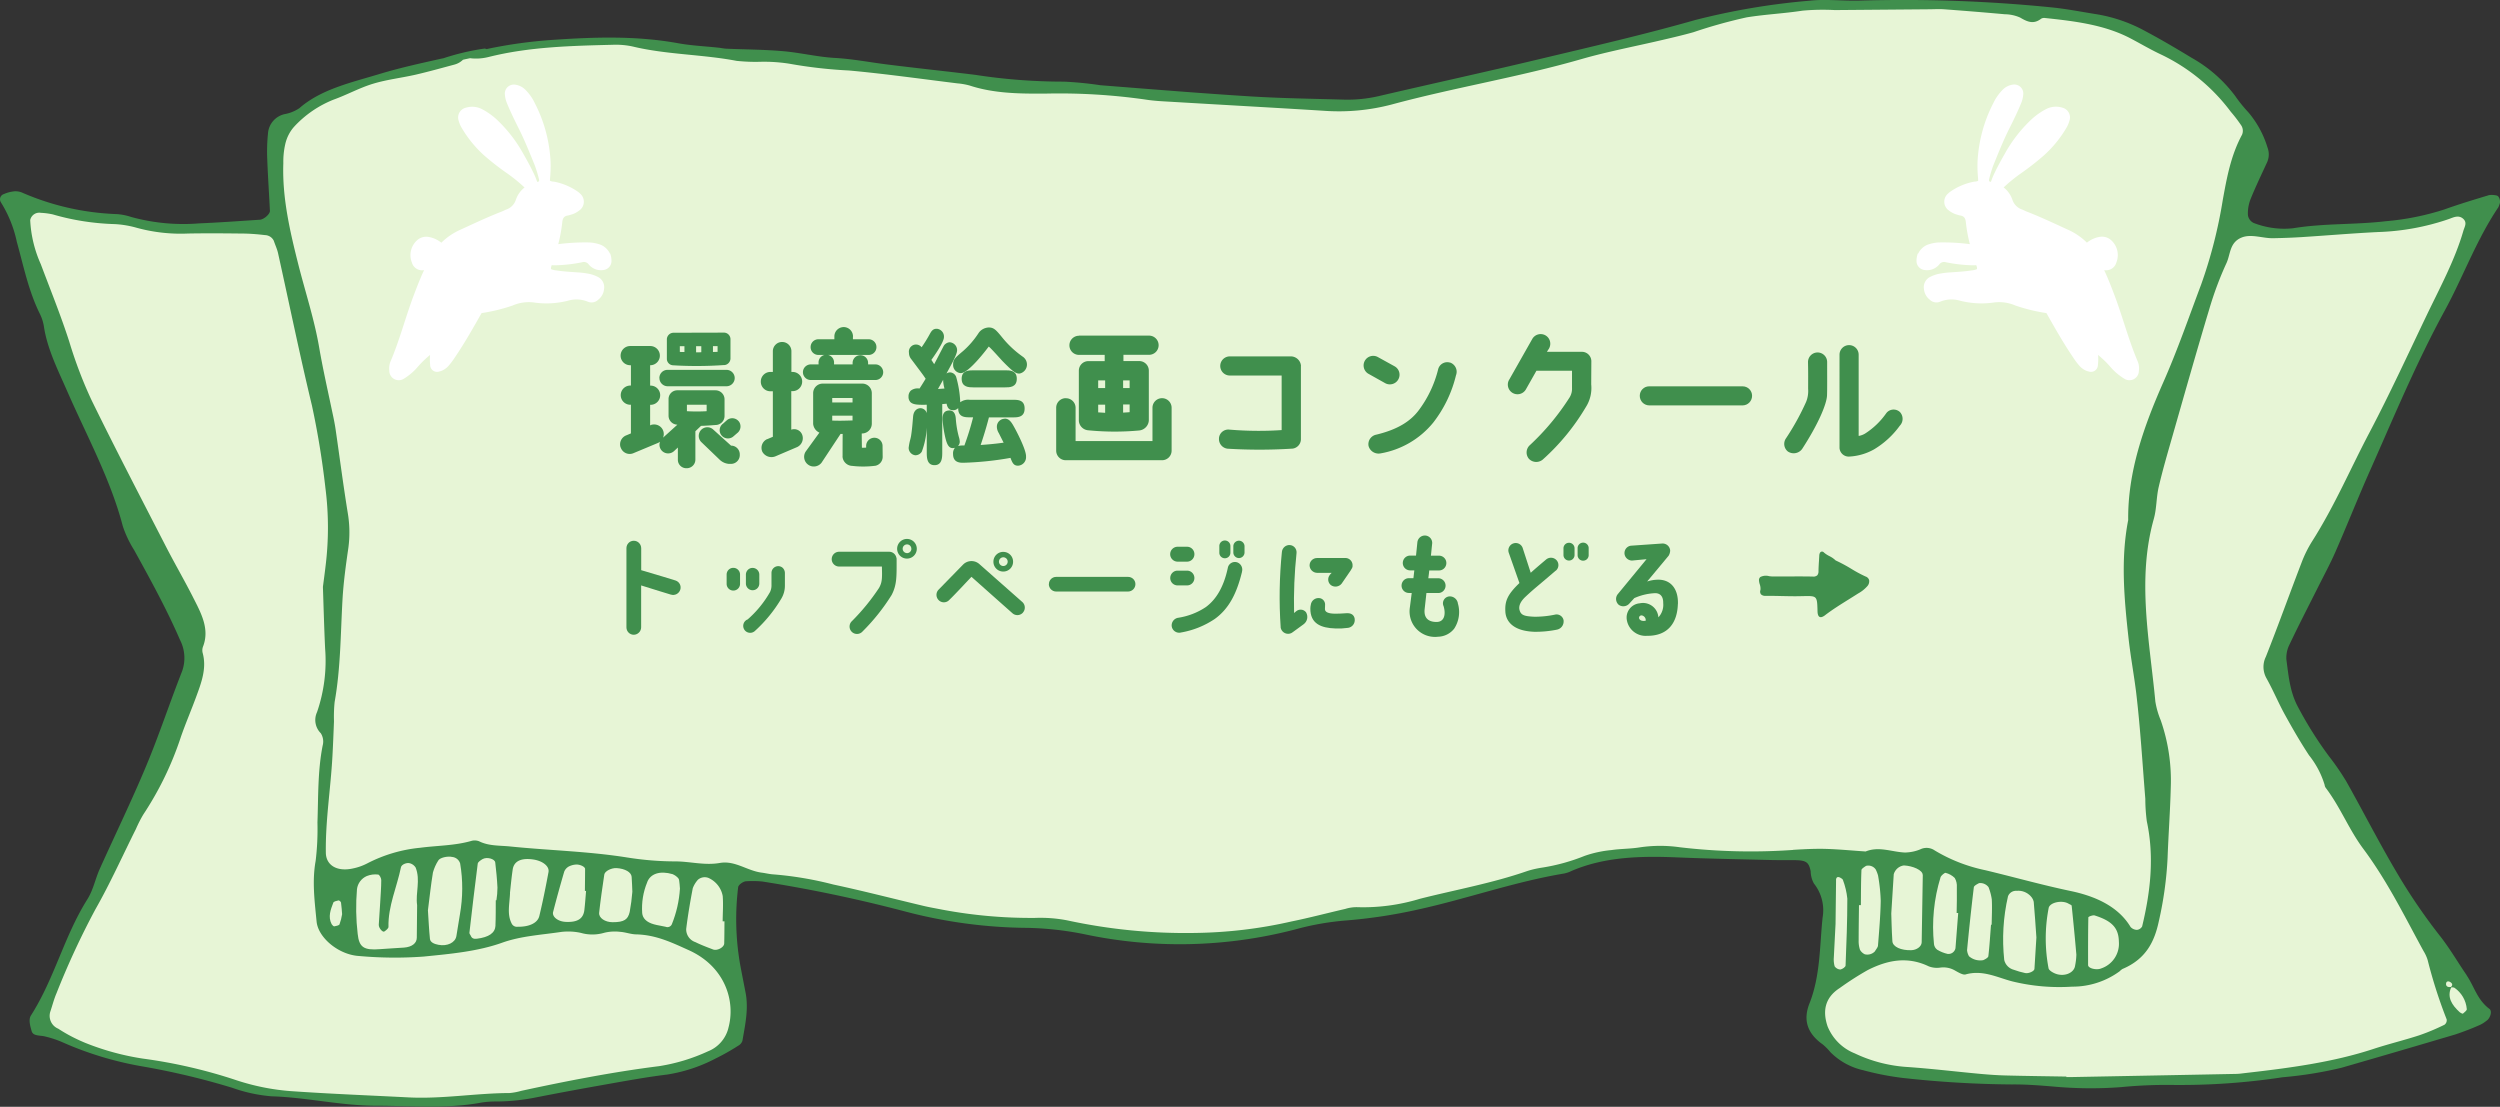 <svg id="BTN_B2Top" xmlns="http://www.w3.org/2000/svg" viewBox="0 0 384 170"><rect x="0" y="0" width="384" height="170" fill="#333333" stroke="none"/><defs><clipPath id="clippath"><path fill="none" d="M0 0h384v170H0z"/></clipPath><style>.cls-1{fill:#fff}.cls-2{fill:#408f4d}.cls-4{fill:#e7f5d6}</style></defs><g clip-path="url(#clippath)"><g id="_グループ_19338"><path id="_パス_103689" class="cls-2" d="M378.91 149.83c-1.4-2.03-2.6-4.13-4.16-6.11a88.305 88.305 0 01-6.55-9.6c-2.75-4.64-5.17-9.4-7.8-14.08-.82-1.36-1.72-2.67-2.7-3.92a59.024 59.024 0 01-4.74-7.55c-1.25-2.34-1.44-4.81-1.77-7.26-.05-.83.13-1.66.52-2.4 1.38-2.91 2.87-5.79 4.32-8.68.91-1.82 1.89-3.63 2.7-5.48 1.83-4.18 3.5-8.41 5.36-12.59 3.64-8.19 7.06-16.46 11.41-24.43 2.87-5.26 4.84-10.83 8.25-15.9.07-.15.13-.31.18-.47.21-.44-.06-1.28-.45-1.33-.38-.09-.77-.11-1.16-.06-2.31.7-4.64 1.4-6.89 2.21-2.92.94-5.93 1.54-8.98 1.8-4.72.56-9.54.3-14.23 1.08-2.06.22-4.14-.06-6.07-.82-.47-.23-.8-.68-.87-1.2-.04-.82.1-1.65.39-2.41.75-1.87 1.64-3.71 2.49-5.56.38-.75.43-1.62.13-2.4-.6-2-1.61-3.85-2.96-5.44a21.97 21.97 0 01-2.02-2.51 21.45 21.45 0 00-6.69-5.85c-2.32-1.41-4.67-2.8-7.1-4.09a23.45 23.45 0 00-7.4-2.58c-2.25-.35-4.48-.8-6.74-1.04C305.46.15 295.48-.2 285.51.1c-2.48.06-5.02-.26-7.45 0-5.93.49-11.81 1.48-17.58 2.95-7.96 2.27-16.11 4.14-24.23 6.08s-16.29 3.72-24.42 5.62c-1.81.42-3.67.61-5.52.55-4.78-.14-9.56-.2-14.33-.5-7.66-.48-15.31-1.11-22.96-1.71-1.84-.28-3.7-.46-5.56-.55-4.56 0-9.12-.34-13.63-1.04-4.52-.56-9.06-1.03-13.58-1.6-2.67-.33-5.28-.85-8-1-2.67-.15-5.31-.81-7.98-1.04-2.89-.25-5.81-.26-8.71-.38-.41-.02-.82-.12-1.23-.16-2.06-.22-4.15-.31-6.17-.68-6.39-1.16-12.75-.96-19.19-.52-3.44.23-6.86.7-10.24 1.42a.694.694 0 00-.45-.06c-2.11.31-4.19.81-6.21 1.48-.06.01-.12.02-.19.03-3.18.71-6.38 1.41-9.47 2.34-4.41 1.34-9.07 2.35-12.42 5.28-.65.44-1.39.75-2.17.9a3.276 3.276 0 00-2.66 3.02 27.4 27.4 0 00-.11 3.95c.1 2.64.28 5.27.41 7.9.03.49-.92 1.33-1.54 1.37-3.1.2-6.2.43-9.31.56-3.52.29-7.05-.05-10.45-.98-.78-.26-1.59-.42-2.41-.45-4.92-.2-9.76-1.3-14.27-3.26a2.7 2.7 0 00-1.19-.24c-.59.05-1.16.19-1.7.43a.84.84 0 00-.55 1.05c.02.08.06.15.1.22 1.17 1.87 2 3.94 2.45 6.1 1.04 3.7 1.77 7.46 3.53 11.02.3.6.51 1.25.62 1.92.52 3.48 2.15 6.7 3.59 9.98 3 6.86 6.67 13.56 8.53 20.71.43 1.3 1.02 2.53 1.75 3.69 2.51 4.55 5.01 9.1 7.04 13.79.77 1.5.89 3.25.31 4.84-1.91 4.85-3.52 9.78-5.54 14.6-2.21 5.29-4.74 10.49-7.1 15.74-.69 1.54-.99 3.22-1.9 4.66-3.6 5.73-5.03 12.14-8.67 17.85-.4.63-.11 1.62.11 2.4s1.25.63 2.01.81c.98.23 1.93.54 2.84.95 3.91 1.72 8.01 2.95 12.22 3.67 4.65.81 9.24 1.9 13.76 3.28 1.93.69 3.95 1.13 5.99 1.3 5.4.16 10.62 1.44 16.07 1.45 5.39 0 10.79.51 16.11-.47.82-.14 1.65-.19 2.48-.18a31.8 31.8 0 006.15-.66c3.41-.67 6.84-1.3 10.27-1.91 3.23-.57 6.46-1.17 9.73-1.57 2.58-.41 5.07-1.23 7.38-2.44a35.52 35.52 0 003.51-1.98c.3-.16.53-.42.65-.74.42-2.44.97-4.88.5-7.37-.28-1.47-.58-2.93-.85-4.41-.68-3.91-.78-7.89-.3-11.83.04-.38.8-.92 1.25-.92.82-.05 1.65-.04 2.47.04 7.31 1.15 14.57 2.67 21.73 4.55a75.635 75.635 0 0018.99 2.57c2.9.06 5.78.38 8.62.95a70.455 70.455 0 0032.51-.71c2.57-.71 5.2-1.17 7.86-1.38 3.69-.3 7.36-.86 10.97-1.67 7.57-1.66 14.76-4.25 22.47-5.54.39-.08.77-.21 1.13-.39 5.12-2.2 10.68-2.32 16.35-2.08 4.77.2 9.55.28 14.33.4 1.24.03 2.49 0 3.74.02 1.66.04 2.04.34 2.32 1.7.01.66.18 1.31.5 1.89a6.586 6.586 0 011.33 5.24c-.46 4.42-.33 8.91-2.02 13.19-.96 2.44-.43 4.53 2.05 6.29.42.35.81.74 1.16 1.17 1.39 1.4 3.15 2.37 5.07 2.79 1.98.54 4 .93 6.04 1.18 5.57.62 11.18.96 16.78 1 2.07-.02 4.15.14 6.21.31 3.51.33 7.05.37 10.57.1 2.69-.26 5.38-.37 8.08-.33 5.58.05 11.16-.34 16.68-1.18 3.07-.26 6.12-.75 9.11-1.47 5.82-1.68 11.63-3.38 17.43-5.1 1.32-.44 2.62-.94 3.89-1.51.34-.17.65-.38.95-.62.54-.36.9-1.45.43-1.8-1.92-1.44-2.34-3.48-3.53-5.2"/><path id="_パス_103690" class="cls-4" d="M111.86 157.99a5.2 5.2 0 01-3.13 3.5c-2.38 1.1-4.89 1.86-7.48 2.27-7.16.9-14.19 2.28-21.17 3.79-.59.17-1.2.29-1.81.34-5.19.02-10.3.93-15.51.67-6.01-.31-12.03-.54-18.03-.96-2.87-.21-5.7-.78-8.43-1.68a78.525 78.525 0 00-14.36-3.32c-3.03-.46-5.99-1.27-8.83-2.41-1.45-.6-2.85-1.32-4.16-2.18a2.14 2.14 0 01-1.23-2.6c.32-.95.56-1.92.96-2.85 1.74-4.41 3.74-8.72 5.98-12.9 2.29-4.02 4.15-8.2 6.21-12.31.34-.78.72-1.54 1.16-2.27 2.44-3.69 4.37-7.68 5.75-11.88.71-2.05 1.58-4.07 2.33-6.11.81-2.2 1.66-4.41 1.03-6.76-.09-.32-.08-.66.03-.98 1.08-2.72-.28-5.17-1.52-7.61-1.32-2.6-2.8-5.15-4.14-7.75-3.85-7.49-7.75-14.97-11.44-22.51-1.36-2.91-2.5-5.92-3.43-9-1.29-4.01-2.88-7.93-4.37-11.89-.96-2.14-1.52-4.44-1.63-6.78.15-.75.87-1.25 1.63-1.12.62.03 1.23.11 1.83.24 2.97.87 6.04 1.36 9.14 1.48 1.24.03 2.47.22 3.66.55 2.59.72 5.28 1.03 7.97.91 2.7-.05 5.4-.03 8.1 0 1.24 0 2.48.09 3.71.24.59.01 1.13.35 1.38.88.21.64.51 1.26.65 1.9 1.73 7.79 3.33 15.61 5.2 23.38.91 4.21 1.6 8.46 2.08 12.73.5 3.93.51 7.91.03 11.84-.13 1.15-.29 2.29-.42 3.3.11 3.25.19 6.37.34 9.49.26 3.31-.17 6.64-1.25 9.77a2.86 2.86 0 00.58 3.22c.36.56.47 1.25.29 1.9-.77 3.91-.66 7.87-.8 11.82.05 1.98-.04 3.95-.28 5.91-.56 3.12-.15 6.21.15 9.31.24 2.44 3.34 5.08 6.5 5.28 3.3.3 6.63.33 9.93.09 4.08-.41 8.25-.77 12.07-2.13 2.87-1.03 6-1.2 9.03-1.65a9 9 0 013.06.14c1.18.34 2.43.33 3.61-.02.79-.19 1.61-.24 2.42-.14.82.05 1.62.37 2.44.39 3.06.06 5.54 1.27 8.09 2.42 5.6 2.52 7.26 7.86 6.08 12.03"/><path id="_パス_103691" class="cls-4" d="M51.2 138.64c.06-.17.51-.28.8-.34.09-.02.36.2.38.33.09.64.13 1.28.17 1.79-.08.53-.22 1.05-.4 1.56-.08.17-.52.26-.81.31-.1.02-.32-.2-.4-.34-.59-1.14-.15-2.23.26-3.31"/><path id="_パス_103692" class="cls-4" d="M59.03 143.08c.28-.19.65-.48.64-.72-.08-3.16 1.3-6.11 1.92-9.16.09-.42.92-.78 1.44-.58.34.11.62.33.81.63.78 1.94-.04 3.9.23 5.79l-.05 4.99c0 .85-.75 1.43-1.96 1.52s-2.46.14-3.68.24c-2.53.21-3.22-.31-3.44-2.34-.27-2.28-.3-4.58-.11-6.87.11-.89.68-1.66 1.51-2.02.55-.22 1.15-.3 1.74-.23.2.01.48.55.48.84 0 1.15-.1 2.29-.16 3.44s-.16 2.29-.22 3.43c-.03.49.61 1.22.86 1.04"/><path id="_パス_103693" class="cls-4" d="M65.73 139.82c.25-1.93.45-3.88.77-5.81.18-.64.45-1.26.81-1.82.22-.45 1.42-.73 2.17-.56.56.06 1.04.46 1.2 1 .44 2.58.42 5.21-.03 7.79-.2 1.12-.35 2.24-.55 3.37-.17.99-1.39 1.6-2.76 1.33-.59-.11-1.24-.35-1.3-.9-.15-1.45-.21-2.91-.31-4.39"/><path id="_パス_103694" class="cls-4" d="M76.11 142.16c-.06 1.16-1.03 1.8-2.87 2.03-.48.06-.78-.07-.93-.46-.06-.15-.22-.3-.21-.44.41-3.54.82-7.09 1.28-10.63.03-.25.42-.51.72-.69.65-.39 1.9-.07 1.97.51.15 1.28.28 2.57.34 3.86 0 .65-.06 1.3-.16 1.94h-.1c-.01 1.3.01 2.6-.05 3.89"/><path id="_パス_103695" class="cls-4" d="M78.33 137.16c.11-1 .23-2.31.42-3.6s1.3-1.82 3.17-1.54c1.42.21 2.5 1.03 2.33 1.94-.42 2.25-.87 4.51-1.41 6.74-.26 1.1-1.6 1.68-3.33 1.65a.893.893 0 01-.93-.52c-.72-1.44-.31-2.9-.24-4.66"/><path id="_パス_103696" class="cls-4" d="M84.96 140.07c.53-2.06 1.1-4.12 1.7-6.17.13-.33.36-.6.66-.78a2.8 2.8 0 011.09-.32c.63-.07 1.46.33 1.46.67 0 1.13-.02 2.25-.03 3.38h.18c-.08.98-.15 1.95-.26 2.92-.16 1.36-1.06 1.92-2.89 1.83-1.16-.06-2.11-.78-1.91-1.54"/><path id="_パス_103697" class="cls-4" d="M92.03 140.19c.21-1.96.5-3.91.79-5.86.08-.54 1.13-1.04 1.89-.99 1.29.08 2.26.63 2.31 1.34.06.82.08 1.64.11 2.3-.08 1.04-.22 2.07-.41 3.1-.27 1.14-.82 1.58-2.64 1.57-1.13 0-2.14-.65-2.05-1.46"/><path id="_パス_103698" class="cls-4" d="M99.41 135.5c.49-1.3 1.96-1.8 3.9-1.23.33.14.63.35.87.62.1.13.15.29.15.45.05.32.07.64.11 1.15-.12 1.89-.54 3.74-1.25 5.49-.17.36-.59.53-.96.37-.58-.14-1.2-.21-1.77-.37-1.17-.32-1.75-.94-1.82-1.73-.11-1.63.15-3.25.78-4.76"/><path id="_パス_103699" class="cls-4" d="M111.28 141.52c-.01 1.13-.01 2.26-.04 3.4-.02.59-1.08 1.16-1.71.92-.92-.35-1.85-.7-2.72-1.13a2.068 2.068 0 01-1.41-2.03c.26-2.09.61-4.17 1.01-6.25.18-.48.45-.92.79-1.3.44-.38 1.05-.49 1.6-.29 1.16.51 1.99 1.56 2.21 2.8.1 1.29 0 2.59-.01 3.88h.29"/><path id="_パス_103700" class="cls-4" d="M275.43 130.55c-5.8.41-11.63.27-17.4-.41a21.4 21.4 0 00-6.19.02c-1.41.23-2.89.2-4.31.41-1.41.13-2.81.43-4.15.9a29.6 29.6 0 01-6.41 1.78c-.81.12-1.6.29-2.38.54-5.31 1.85-10.97 2.87-16.48 4.26-3.14.96-6.43 1.4-9.71 1.29-.6 0-1.2.09-1.77.27-2.78.64-5.52 1.37-8.32 1.94-4.81 1.1-9.73 1.68-14.66 1.75-6.62.12-13.24-.53-19.72-1.93-1.63-.32-3.28-.44-4.94-.38-4.77.04-9.53-.38-14.22-1.26-1.01-.2-2.03-.37-3.02-.61-4.59-1.09-9.14-2.27-13.76-3.26-3-.78-6.06-1.3-9.14-1.55-.62-.03-1.22-.19-1.84-.27-2.24-.28-4.1-1.9-6.44-1.49s-4.54-.23-6.81-.24c-2.48 0-4.97-.21-7.42-.6-5.94-.95-11.97-1.08-17.95-1.69-1.65-.17-3.3-.05-4.8-.8-.36-.14-.76-.17-1.14-.07-2.56.75-5.29.72-7.94 1.07-2.81.27-5.54 1.08-8.05 2.37-.7.37-1.45.64-2.23.8-2.44.55-4.15-.46-4.18-2.41-.07-4.94.74-9.84 1.01-14.77.1-1.8.17-3.61.24-5.42-.03-.99 0-1.98.1-2.96.93-5.22.91-10.5 1.21-15.75.15-2.63.51-5.25.89-7.86.25-1.8.22-3.62-.08-5.41-.69-4.25-1.24-8.52-1.86-12.78-.14-.98-.35-1.96-.56-2.93-.68-3.25-1.42-6.49-1.98-9.76-.73-4.24-2.1-8.41-3.17-12.61-1.31-5.18-2.52-10.37-2.33-15.67-.02-.99.08-1.98.3-2.94.23-1 .7-1.93 1.39-2.69 1.68-1.81 3.74-3.22 6.04-4.13 2.06-.74 3.95-1.8 6.06-2.44s4.4-.9 6.58-1.4c1.98-.46 3.93-1.01 5.88-1.53.51-.13.97-.39 1.34-.75.36-.09.73-.16 1.09-.24.95.12 1.9.05 2.83-.18 6.19-1.56 12.63-1.72 19.06-1.88 1.03-.04 2.06.04 3.07.26 5.22 1.26 10.7 1.2 15.98 2.21 1.24.13 2.48.18 3.73.14 1.45-.03 2.9.07 4.33.29 3.05.55 6.13.9 9.22 1.05 5.57.51 11.11 1.3 16.66 1.98.62.05 1.23.16 1.83.32 3.76 1.24 7.7 1.27 11.64 1.25 5.18-.12 10.37.19 15.5.93 1.22.19 2.48.25 3.72.32 7.87.47 15.74.9 23.61 1.39 3.51.25 7.03-.08 10.43-.98 9.59-2.59 19.56-4.21 29.09-6.96 4.07-1.17 8.32-1.97 12.48-2.95 1.58-.37 3.17-.74 4.73-1.18 2.68-.91 5.41-1.67 8.17-2.28 2.82-.46 5.73-.59 8.58-1.03 1.65-.15 3.31-.18 4.97-.09l14.32-.12c.83 0 1.66-.06 2.48 0 3.1.23 6.2.48 9.3.76.81.01 1.62.18 2.36.51 1.12.66 2.07 1.08 3.24.17.18-.1.39-.13.6-.1 4.55.48 9.07 1.03 13.04 3.09 1.57.82 3.08 1.72 4.69 2.48 4.27 2.02 7.97 5.05 10.79 8.83.58.67 1.12 1.38 1.62 2.12.26.42.3.94.11 1.4-1.73 3.2-2.34 6.61-2.96 10.01-.71 4.43-1.82 8.79-3.33 13.02-1.89 5.02-3.63 10.08-5.82 15.03-3.01 6.82-5.46 13.77-5.38 21.13-1.18 6.06-.61 12.13.06 18.22.31 2.79.83 5.56 1.17 8.33.64 5.41.96 10.84 1.4 16.27 0 1.15.08 2.31.23 3.45 1.17 5.45.57 10.82-.72 16.16-.17.29-.46.49-.8.52-.37-.01-.73-.17-.98-.45-1.86-3.1-5.31-4.7-9.16-5.51-4.43-.93-8.75-2.15-13.13-3.2-2.75-.57-5.38-1.59-7.79-3.04-.65-.45-1.5-.52-2.21-.17-.74.31-1.54.47-2.35.49-2.02-.08-4-1-6.05-.16-2.07-.14-4.13-.34-6.2-.4-1.66-.04-3.32.05-4.97.15"/><path id="_パス_103701" class="cls-4" d="M325.46 144.65a4 4 0 01-2.69 4.09c-.72.32-2.04.01-2.04-.51 0-2.44-.01-4.88.04-7.32 0-.12.71-.38.96-.3 2.7.85 3.69 1.94 3.73 4.04"/><path id="_パス_103702" class="cls-4" d="M318.93 146.64a9.74 9.74 0 01-.2 1.71c-.14 1-1.42 1.65-2.75 1.29-.52-.14-1.24-.55-1.32-.9-.58-3.05-.58-6.19.01-9.25.15-.88 2.07-1.29 3.07-.68.17.1.46.2.47.31.25 2.43.49 4.85.72 7.52"/><path id="_パス_103703" class="cls-4" d="M312.79 144c-.1 1.57-.19 3.2-.3 4.83-.02.35-.91.75-1.43.63-.59-.13-1.17-.29-1.74-.5-.73-.19-1.3-.77-1.47-1.5-.35-3.28-.16-6.59.58-9.8.21-.54.75-.88 1.33-.83.8-.08 1.59.22 2.14.81.24.24.41.55.48.88.17 1.8.27 3.6.41 5.48"/><path id="_パス_103704" class="cls-4" d="M305.92 142.04h-.1c-.13 1.61-.22 3.23-.41 4.83-.03.23-.47.47-.79.61a2.62 2.62 0 01-2.18-.6 2.26 2.26 0 01-.3-.93c.31-3.22.65-6.45 1.04-9.66.03-.24.48-.47.8-.64.56-.07 1.12.17 1.46.62.24.61.41 1.24.5 1.88.07 1.29 0 2.59-.02 3.89"/><path id="_パス_103705" class="cls-4" d="M300.78 140.24c-.14 1.8-.27 3.61-.42 5.42-.12.56-.65.94-1.22.86-.56-.13-1.09-.34-1.58-.64-.28-.2-.46-.52-.5-.86-.36-3.46-.01-6.96 1.01-10.28.09-.27.64-.71.77-.67.53.13 1.02.4 1.41.79.25.43.36.93.32 1.43.03 1.32-.01 2.63-.03 3.95h.25"/><path id="_パス_103706" class="cls-4" d="M295.34 134.42c-.07 3.44-.1 6.88-.17 10.32-.01.65-.78 1.19-1.6 1.21-1.56.05-2.84-.51-2.9-1.37-.12-1.8-.14-3.6-.17-4.27.17-2.76.27-4.41.38-6.04.21-.71.81-1.24 1.55-1.34 1.34.06 2.92.71 2.9 1.48"/><path id="_パス_103707" class="cls-4" d="M285.91 133.67c.01-.23.43-.48.71-.67.56-.15 1.16.07 1.49.55.15.3.27.61.36.93.23 1.29.37 2.59.41 3.9-.04 2.29-.24 4.57-.42 6.85-.02.3-.31.59-.46.88-.39.43-.99.61-1.56.47a1.64 1.64 0 01-.75-.7c-.15-.47-.22-.96-.2-1.45 0-1.8.03-3.6.05-5.4h.29c.02-1.8.01-3.59.09-5.38"/><path id="_パス_103708" class="cls-4" d="M282.01 135.22c0-.49.26-.63.67-.4.15.09.35.2.39.33.35.93.58 1.9.68 2.88 0 3.43-.13 6.85-.27 10.27 0 .23-.49.57-.81.62-.35-.02-.67-.2-.87-.49-.13-.47-.17-.96-.12-1.45.08-1.8.18-3.6.26-5.06.03-2.46.04-4.59.08-6.71"/><path id="_パス_103709" class="cls-4" d="M375.43 157.42c-1.24.61-2.52 1.15-3.83 1.6-2.29.75-4.67 1.32-6.96 2.07-6.36 2.1-13.1 2.97-19.87 3.74-.41.05-.82.11-1.24.12-8.51.17-17.01.33-25.52.49h-.62v-.08c-3.11-.05-6.23-.09-9.34-.17-1.24-.03-2.49-.12-3.73-.23-3.92-.36-7.84-.84-11.77-1.1-2.65-.22-5.23-.91-7.63-2.05a7.489 7.489 0 01-4.21-4.18c-.71-2.12-.57-4.29 1.86-5.86 1.39-1 2.83-1.93 4.32-2.77 2.91-1.47 6-2.18 9.34-.58.55.22 1.16.29 1.75.21.8-.12 1.62.04 2.32.45.48.27 1.2.7 1.59.6 2.66-.76 4.92.48 7.19 1.06 3.01.74 6.12 1.01 9.22.81 2.62.01 5.18-.82 7.29-2.37.13-.14.27-.25.43-.35 3.66-1.54 4.92-4.29 5.56-7.26.74-3.22 1.2-6.5 1.36-9.8.13-3.61.4-7.22.49-10.84.13-3.49-.39-6.98-1.54-10.29-.39-.93-.67-1.9-.83-2.89-.88-9.35-2.85-18.7-.24-28.04.45-1.59.38-3.28.75-4.89.6-2.58 1.35-5.14 2.08-7.7 1.88-6.56 3.73-13.12 5.7-19.66.71-2.41 1.59-4.78 2.64-7.06.62-1.35.46-3.14 2.29-3.9 1.5-.63 3.26.13 4.91.09 1.45-.03 2.9-.08 4.35-.17 3.93-.25 7.85-.59 11.78-.78 3.68-.12 7.33-.79 10.81-1.99.7-.25 1.5-.69 2.22-.04.65.59.2 1.23.02 1.85-1.3 4.5-3.6 8.72-5.65 13-2.86 5.97-5.62 11.98-8.72 17.88-2.95 5.59-5.39 11.34-8.83 16.76a18.3 18.3 0 00-1.6 3.19c-1.87 4.86-3.62 9.75-5.54 14.6-.52 1.05-.47 2.29.11 3.31 1.01 1.81 1.8 3.71 2.79 5.52 1.17 2.12 2.38 4.23 3.73 6.28 1.08 1.35 1.9 2.89 2.4 4.55.02.17.08.33.18.47 2.26 2.99 3.54 6.37 5.75 9.34 3.74 5.02 6.36 10.41 9.26 15.71.27.44.49.9.64 1.4.78 3.1 1.75 6.14 2.92 9.11.05.33-.09.66-.37.84"/><path id="_パス_103710" class="cls-4" d="M375.71 151.14c0-.4.32-.52.69-.27.34.23.33.49.07.73-.45.07-.76-.08-.76-.45"/><path id="_パス_103711" class="cls-4" d="M378.29 155.71c-.17-.04-.32-.11-.46-.22-1.23-1.11-2-2.32-1.33-3.82.16-.03.32-.02.47.03 1.11.75 1.82 1.96 1.93 3.3.02.23-.38.49-.61.71"/><path id="_パス_103712" class="cls-1" d="M294.64 38.94c.29-.61.81-1.1 1.43-1.35.58-.21 1.18-.33 1.79-.35 1.57-.03 3.15.06 4.71.26-.29-1.12-.5-2.27-.62-3.42-.07-.59-.3-.9-.87-.98-.16-.03-.32-.08-.47-.13-.46-.12-.88-.34-1.25-.63a1.64 1.64 0 01-.1-2.64c.09-.09.18-.17.28-.24a9.474 9.474 0 013.7-1.56c.21 0 .42-.04.61-.14 0-.15-.02-.31-.03-.48-.07-.81-.1-1.63-.07-2.45.16-3.13.98-6.2 2.42-8.98.36-.76.84-1.45 1.43-2.05.41-.43.96-.71 1.55-.8.76-.13 1.48.37 1.61 1.13.02.13.03.25.01.38-.03.47-.15.93-.33 1.36-.53 1.29-1.14 2.54-1.76 3.78-.94 1.86-1.71 3.8-2.5 5.73-.25.69-.47 1.39-.64 2.11-.05.2-.08.42.26.44.13-.34.25-.68.4-1.01.52-1.13 1.12-2.23 1.74-3.31 1-1.81 2.25-3.46 3.72-4.91.75-.76 1.6-1.4 2.54-1.9.78-.43 1.7-.53 2.55-.27.83.19 1.36 1.02 1.16 1.86-.01.05-.02.1-.04.14-.09.34-.22.66-.39.97a17.82 17.82 0 01-3.57 4.4c-1.11.97-2.27 1.87-3.47 2.71-.94.66-1.84 1.39-2.68 2.18.62.48 1.09 1.14 1.34 1.88.23.71.78 1.27 1.49 1.51.23.09.44.21.67.3 2.17.84 4.27 1.84 6.39 2.81 1.08.48 2.06 1.15 2.9 1.98.56-.45 1.21-.75 1.92-.88.59-.11 1.2.03 1.68.4a3.07 3.07 0 01.92 3.54c-.23.81-1.04 1.31-1.87 1.16.56 1.19 1.04 2.42 1.51 3.66 1.31 3.42 2.2 6.98 3.64 10.36.19.46.25.96.18 1.45 0 .8-.66 1.45-1.46 1.44-.29 0-.58-.09-.82-.26-.11-.06-.21-.13-.31-.2-.68-.46-1.29-1-1.82-1.63-.57-.65-1.19-1.25-1.86-1.79.05.51.04 1.01-.02 1.52a1.07 1.07 0 01-1.42 1.02c-.13-.03-.26-.07-.39-.12-.38-.17-.72-.41-1-.72-.38-.43-.72-.89-1.03-1.37-1.48-2.18-2.77-4.47-4.07-6.76-1.62-.24-3.21-.63-4.76-1.16a6.259 6.259 0 00-3.28-.47c-1.74.26-3.52.16-5.22-.27-1.01-.3-2.09-.25-3.06.15-.55.23-1.18.11-1.6-.31-.51-.4-.83-.98-.89-1.62a1.76 1.76 0 011.02-1.91c.4-.2.83-.35 1.27-.44.58-.11 1.17-.19 1.76-.22 1.08-.08 2.16-.13 3.23-.3.3-.02.59-.09.86-.2.03-.15.01-.3-.05-.44-.02-.06-.03-.11-.05-.17-.14.01-.29.02-.43.02-1.43-.02-2.85-.18-4.25-.47a.902.902 0 00-1 .33c-.56.68-1.43 1.01-2.3.86-.65-.09-1.16-.62-1.2-1.28-.02-.43.05-.86.2-1.26"/><path id="_パス_103713" class="cls-1" d="M93.68 38.94c-.29-.61-.81-1.1-1.43-1.35-.58-.21-1.18-.33-1.79-.35-1.57-.03-3.15.06-4.71.26.29-1.12.5-2.27.62-3.42.07-.59.3-.9.87-.98.16-.03.32-.08.47-.13.46-.12.88-.34 1.25-.63a1.64 1.64 0 00.1-2.64c-.09-.09-.18-.17-.28-.24a9.474 9.474 0 00-3.7-1.56 1.3 1.3 0 01-.61-.14c0-.15.02-.31.03-.48.07-.81.1-1.63.07-2.45-.16-3.13-.98-6.2-2.42-8.98a7.29 7.29 0 00-1.43-2.04c-.41-.43-.96-.71-1.55-.8-.76-.13-1.48.37-1.61 1.13-.02.13-.03.25-.01.38.03.47.15.93.33 1.36.53 1.29 1.14 2.54 1.76 3.78.94 1.86 1.71 3.8 2.5 5.73.25.69.47 1.39.64 2.11.05.2.08.42-.26.44-.13-.34-.25-.68-.4-1.01-.52-1.13-1.12-2.23-1.74-3.31-1-1.81-2.25-3.46-3.72-4.91-.75-.76-1.6-1.4-2.54-1.9a3.29 3.29 0 00-2.55-.27c-.83.19-1.36 1.02-1.16 1.86.01.05.02.1.04.14.09.34.22.66.39.97a17.82 17.82 0 003.57 4.4c1.11.97 2.27 1.87 3.48 2.71.94.66 1.84 1.39 2.68 2.18-.62.48-1.08 1.14-1.33 1.88-.23.71-.78 1.27-1.49 1.51-.23.09-.44.21-.67.3-2.17.84-4.28 1.84-6.39 2.81a9.765 9.765 0 00-2.9 1.98c-.56-.45-1.21-.75-1.92-.88-.59-.11-1.2.03-1.68.4a3.07 3.07 0 00-.92 3.54c.23.81 1.04 1.31 1.87 1.15-.56 1.19-1.04 2.42-1.51 3.66-1.31 3.42-2.2 6.98-3.64 10.36-.19.46-.25.96-.19 1.45 0 .8.66 1.45 1.46 1.44.29 0 .58-.09.82-.26.11-.06.21-.13.31-.2.68-.46 1.29-1.01 1.81-1.63.57-.65 1.19-1.25 1.86-1.79-.05.51-.04 1.01.01 1.52 0 .59.46 1.07 1.05 1.08.12 0 .25-.02.36-.06.13-.03.26-.07.39-.12.38-.17.72-.41 1-.72.38-.43.72-.89 1.03-1.37 1.48-2.18 2.77-4.47 4.07-6.76 1.62-.24 3.21-.63 4.76-1.16 1.03-.45 2.17-.61 3.28-.47 1.74.26 3.52.16 5.22-.27 1.01-.3 2.09-.25 3.06.15.55.23 1.18.11 1.6-.31.51-.4.83-.98.89-1.62a1.76 1.76 0 00-1.02-1.91c-.4-.2-.83-.35-1.27-.44-.58-.11-1.17-.19-1.76-.22-1.08-.08-2.16-.13-3.23-.3-.3-.02-.59-.09-.86-.2-.03-.15-.01-.3.05-.44.01-.06.03-.11.05-.17.14.01.29.02.43.02 1.43-.02 2.85-.18 4.25-.47.37-.12.77.02 1 .33.56.68 1.43 1.01 2.3.86.65-.09 1.16-.62 1.2-1.28.02-.43-.05-.86-.2-1.26"/><path id="_パス_103714" class="cls-2" d="M103.04 91.33s-2.84-.86-4.56-1.41v6.44c0 .62-.51 1.13-1.13 1.14-.63 0-1.13-.51-1.13-1.14V84.2c0-.63.5-1.14 1.13-1.14.63 0 1.13.51 1.14 1.14v3.38c1.86.53 5.26 1.58 5.26 1.58.6.19.93.82.74 1.42-.2.61-.84.94-1.44.75"/><path id="_パス_103715" class="cls-2" d="M111.61 89.68v-1.43c0-.57.46-1.03 1.03-1.03s1.03.46 1.03 1.03v1.43c0 .57-.46 1.03-1.03 1.03s-1.03-.46-1.03-1.03m3.2 5.49c1.39-1.21 2.56-2.64 3.47-4.24.16-.35.24-.73.22-1.12V88c0-.57.46-1.03 1.03-1.04.27 0 .53.1.72.29.19.2.3.46.31.74v1.98c0 .68-.18 1.34-.52 1.93-1.1 1.86-2.47 3.55-4.07 5-.42.41-1.1.4-1.51-.02a1.071 1.071 0 01.33-1.72m-.22-5.5v-1.43c.02-.57.49-1.02 1.06-1 .55.02.98.46 1 1v1.43c-.02.57-.49 1.02-1.06 1-.55-.02-.98-.46-1-1"/><path id="_パス_103716" class="cls-2" d="M127.75 85.89c0-.63.51-1.14 1.13-1.14h7.7c.57 0 1.05.43 1.12 1h.02c0 2.72.07 4.03-.76 5.63a31.04 31.04 0 01-4.47 5.61 1.14 1.14 0 11-1.71-1.51l.03-.03.05-.05c1.55-1.55 2.94-3.25 4.15-5.08.5-.88.5-1.48.45-3.3h-6.57c-.63 0-1.14-.51-1.14-1.13m13.07-1.6c0 .84-.68 1.51-1.51 1.51-.84 0-1.51-.68-1.51-1.51s.68-1.51 1.51-1.51c.84 0 1.51.68 1.51 1.51m-.84 0a.66.66 0 00-.65-.67h-.01c-.37 0-.67.3-.67.67 0 .37.3.66.67.67.37 0 .67-.3.67-.67"/><path id="_パス_103717" class="cls-2" d="M157.12 94.1c-.42.47-1.13.51-1.6.1-1.67-1.48-5.32-4.72-6.3-5.6-.69.71-2.51 2.69-3.44 3.58-.43.44-1.14.45-1.58.02l-.02-.02a1.14 1.14 0 010-1.62l3.75-3.84a1.82 1.82 0 012.51-.07l6.59 5.82c.47.42.51 1.15.09 1.62m-1.51-7.8c0 .83-.68 1.51-1.52 1.5-.83 0-1.51-.68-1.5-1.52 0-.83.68-1.51 1.52-1.5.83 0 1.5.67 1.5 1.5m-.83 0a.67.67 0 10-1.34 0 .67.67 0 001.34 0"/><path id="_パス_103718" class="cls-2" d="M161.11 89.73c0-.62.5-1.12 1.11-1.12h11.06c.62 0 1.12.5 1.12 1.11 0 .63-.5 1.13-1.12 1.14h-11.06c-.62 0-1.12-.52-1.12-1.14"/><path id="_パス_103719" class="cls-2" d="M183.46 85.13c0 .63-.51 1.14-1.13 1.14h-1.48c-.63-.02-1.13-.55-1.11-1.18.02-.61.51-1.09 1.11-1.11h1.48c.63 0 1.13.51 1.13 1.14m0 3.66c0 .62-.49 1.13-1.11 1.14h-1.5c-.63-.02-1.12-.54-1.1-1.17.02-.6.5-1.09 1.1-1.1h1.48c.63 0 1.13.51 1.13 1.14m7.31-.95c-.77 3.17-1.93 5.61-4.18 7.23a13.37 13.37 0 01-5.18 2.08c-.62.16-1.25-.22-1.41-.83 0-.03-.01-.06-.02-.09-.09-.62.32-1.2.93-1.33 1.54-.23 3.01-.79 4.3-1.65 1.57-1.15 2.77-3.07 3.4-6.11.16-.59.77-.94 1.36-.78.02 0 .04.01.07.02.59.22.9.86.72 1.46m-1.77-3.93v.95a.85.85 0 11-1.7.08v-1.03a.85.85 0 111.7-.08v.08m2.17 0v.95c0 .47-.39.86-.86.86s-.86-.39-.86-.86v-.95c0-.47.39-.86.86-.86s.86.39.86.86"/><path id="_パス_103720" class="cls-2" d="M196.71 96.33c-.26-3.85-.2-7.72.19-11.56.06-.62.6-1.09 1.22-1.05.61.04 1.07.57 1.03 1.18v.03c-.33 3.07-.45 6.15-.38 9.23.1-.1.2-.18.31-.26.44-.38 1.11-.34 1.49.1.02.02.04.04.05.07.35.61.19 1.39-.38 1.81l-1.7 1.24c-.24.19-.55.27-.86.22-.52-.08-.92-.5-.98-1.01m11.06-9.44c0 .31-.12.41-.33.78l-1.36 1.98c-.4.5-1.13.6-1.65.22-.47-.38-.55-1.07-.17-1.55v-.02l.29-.31h-2.22c-.64-.01-1.16-.52-1.17-1.16.01-.63.53-1.13 1.16-1.12h4.24c.6-.06 1.14.39 1.2.99v.2m.33 8.18c.09.66-.36 1.26-1.02 1.36h-.04c-.63.09-1.27.12-1.91.09-2.18-.07-3.87-.72-3.84-3.08 0-.19.03-.38.07-.57.09-.65.69-1.1 1.34-1.01h.04c.52.1.87.58.81 1.11-.02.19-.02.38-.02.57 0 .45.48.72 1.67.71.38 0 .93-.02 1.62-.07s1.19.21 1.29.9"/><path id="_パス_103721" class="cls-2" d="M217.1 88.81c.05-.38.09-.79.14-1.2h-.67c-.63-.02-1.12-.54-1.1-1.17.02-.6.5-1.09 1.1-1.1h.93c.07-.67.14-1.34.21-2.05.07-.63.63-1.09 1.26-1.03.63.07 1.08.63 1.01 1.26-.07.62-.12 1.22-.19 1.83h1.27c.63.02 1.12.54 1.1 1.17-.02.6-.5 1.09-1.1 1.1h-1.53c-.03.41-.09.81-.14 1.2h1.55c.63.02 1.12.54 1.1 1.17-.02.6-.5 1.09-1.1 1.1h-1.84l-.27 2.44c-.22 1.86 1.2 2.03 1.93 2 1.15-.07 1.32-1.28.98-2.41-.25-.53-.02-1.16.5-1.41.07-.03.14-.06.22-.08.67-.13 1.32.31 1.46.98v.04c.4 1.32.2 2.74-.54 3.89a3.24 3.24 0 01-2.48 1.26 3.905 3.905 0 01-4.36-3.39c-.05-.38-.04-.76.02-1.14l.28-2.19h-.46c-.63-.02-1.12-.54-1.1-1.17.02-.6.5-1.09 1.1-1.1h.74z"/><path id="_パス_103722" class="cls-2" d="M233.38 89.54l-1.65-4.68a1.131 1.131 0 012.15-.7l1.24 3.82c.53-.48 1.01-.9 2.35-2.03.48-.41 1.19-.37 1.62.1.41.47.37 1.18-.1 1.59h-.02c-3.25 2.79-3.18 2.65-4.61 3.98-.76.7-1.14 1.41-.96 2.08.22.79.71.96 2.3 1.03 1.08 0 2.16-.11 3.22-.34a1.1 1.1 0 011.25.9v.06c.05.65-.38 1.23-1.01 1.36-1.17.24-2.35.35-3.54.33-3.4-.14-4.35-1.77-4.4-3.15-.07-1.53.28-2.53 2.17-4.34m8.46-5.29v.95a.85.85 0 11-1.7.08v-1.03a.85.85 0 111.7-.08v.08m2.17 0v.95a.852.852 0 11-1.7.12v-1.07a.852.852 0 111.7-.12v.12"/><path id="_パス_103723" class="cls-2" d="M257.72 92.79c-.09 2.86-1.51 4.91-4.75 4.87-1.61.12-3.01-1.1-3.12-2.71v-.21c.06-1.09.92-1.98 2.01-2.07 1.28-.28 2.55.54 2.82 1.82.02.11.04.22.05.33.55-.59.82-1.39.74-2.19.02-1.17-.59-1.5-1.19-1.52-1.12.04-2.22.3-3.25.76l-.74.81c-.41.49-1.13.59-1.65.22-.48-.42-.55-1.14-.15-1.64l4.42-5.37-2.22.21c-.63 0-1.16-.5-1.17-1.14 0-.63.49-1.14 1.12-1.15l4.73-.33c.63 0 1.15.49 1.17 1.12-.02.27-.1.53-.24.76l-3.3 3.96c.52-.17 1.07-.27 1.62-.28 1.98-.05 3.18 1.38 3.11 3.72m-4.95 2.58a.737.737 0 00-.59-.81.38.38 0 00-.43.3v.03c-.02.31.34.62 1.01.48"/><path id="_パス_103724" class="cls-2" d="M95.33 68.74c-.27-.76.13-1.6.89-1.88l.69-.29v-4.4h-.09a1.475 1.475 0 010-2.95h.09V56.1h-.11a1.475 1.475 0 010-2.95h3.08a1.475 1.475 0 010 2.95h-.02v3.13h.07a1.475 1.475 0 010 2.95h-.07v3.17l.11-.07c.77-.27 1.62.12 1.9.89.12.34.11.72-.02 1.05l2.2-1.99c-.74-.01-1.34-.6-1.36-1.34v-2.54c-.03-.75.55-1.37 1.3-1.4h5.9c.77 0 1.4.62 1.4 1.39v2.55c0 .76-.61 1.38-1.37 1.39h-.03c-.45.04-1.74.13-2.21.13l-.87.83v4.38c-.01.73-.62 1.31-1.35 1.3-.72.02-1.32-.54-1.34-1.26v-1.92l-.6.56a1.33 1.33 0 01-2.14-1.45c-.12.09-.26.17-.4.22l-3.74 1.56c-.75.29-1.59-.09-1.88-.84 0-.02-.01-.04-.02-.06m5.94-10.67c0-.69.56-1.25 1.25-1.25h9.06c.7 0 1.26.57 1.26 1.26s-.57 1.26-1.26 1.26h-9.03c-.69 0-1.26-.55-1.27-1.24v-.03m9.97-1.99c-2.61.18-5.24.2-7.85.04a.995.995 0 01-.98-.98v-3.06c.04-.55.5-.97 1.05-.96l7.72-.02c.56 0 1.01.47 1 1.03v2.84c.04.57-.37 1.06-.94 1.12m-6.13-2.9h-.71v.87c.22.02.47.02.71.02v-.89zm.38 9.98c1.01.06 2.02.06 3.03 0v-.99h-3.03v.99zm2.21-9.98h-.8v.94c.2 0 .6 0 .8-.02v-.91zm5.91 16.64c.04.75-.53 1.39-1.28 1.43h-.42c-.52-.05-1-.27-1.38-.63l-2.79-2.68c-.54-.49-.58-1.33-.09-1.88a1.33 1.33 0 011.85-.11l2.77 2.5h.02c.73 0 1.32.61 1.32 1.34v.02m-3.41-16.64h-.71v.9c.22-.02.49-.02.71-.02v-.88zm3.26 11.55c.43.57.32 1.38-.25 1.81l-.65.56c-.56.42-1.36.31-1.78-.25-.42-.55-.32-1.33.23-1.75h.01l.64-.57c.55-.44 1.35-.35 1.79.2"/><path id="_パス_103725" class="cls-2" d="M116.86 58.6c0-.81.66-1.47 1.47-1.47h.38v-3.24c.04-.79.7-1.4 1.49-1.36.74.03 1.33.62 1.36 1.36v3.24h.18a1.475 1.475 0 010 2.95h-.2V66c.63-.23 1.34.06 1.63.67.35.75.03 1.63-.71 1.99l-3.35 1.43c-.75.31-1.61.01-2.01-.69-.34-.74-.01-1.62.73-1.95h.03l.85-.36V60.1h-.38c-.81 0-1.47-.66-1.47-1.47m17.6-2.66c.66 0 1.19.54 1.2 1.2 0 .66-.54 1.2-1.2 1.2h-9.93c-.66 0-1.2-.54-1.2-1.2 0-.66.54-1.19 1.2-1.2h1.2v-.22c-.04-.66.46-1.22 1.12-1.26.66-.04 1.22.46 1.26 1.12v.36h2.85v-.22c0-.66.53-1.19 1.19-1.19s1.19.53 1.19 1.19v.22h1.1zm-5.04 14.12s0-3.39.02-3.44h-.33l-2.92 4.42c-.5.65-1.44.78-2.09.28-.62-.47-.77-1.35-.34-2l2.1-2.9c-.54-.24-.9-.75-.96-1.34v-4.72c0-.81.66-1.47 1.47-1.47h6.06c.8-.01 1.46.63 1.48 1.44v4.75c-.02.83-.71 1.49-1.54 1.47-.02 0 .02 2.19.02 2.19.22 0 .43 0 .65-.02v-.29a1.261 1.261 0 012.52-.02l.02 1.74a1.4 1.4 0 01-1.12 1.36c-1.18.15-2.38.16-3.57.02-.8-.03-1.45-.67-1.48-1.47m1.6-18.38v.4h2.41c.67 0 1.21.54 1.2 1.21 0 .67-.54 1.2-1.2 1.2h-7.71c-.67 0-1.21-.54-1.2-1.21 0-.67.54-1.2 1.2-1.2h2.45v-.4c-.02-.79.6-1.44 1.39-1.47.79-.02 1.44.6 1.47 1.39v.08m-3.19 10.11h3.12v-.69h-3.12v.69zm3.12 2.75v-.72h-3.12v.75c1.05.04 1.78.02 3.12-.02"/><path id="_パス_103726" class="cls-2" d="M163.71 61.17c.82-.01 1.49.64 1.5 1.45v5.13h11.81v-5.12c0-.81.66-1.47 1.47-1.47s1.47.66 1.47 1.47v6.59c0 .81-.66 1.47-1.47 1.47H163.7c-.81 0-1.47-.66-1.47-1.47v-6.59c0-.81.66-1.47 1.47-1.47zm2.03-9.62h10.75a1.475 1.475 0 010 2.95h-3.93v.96h2.43c.81 0 1.47.66 1.47 1.47v7.51c.03.86-.62 1.59-1.47 1.68-2.58.24-5.18.23-7.76-.02-.81-.03-1.47-.66-1.52-1.47v-7.69c0-.82.66-1.48 1.48-1.47h2.49v-.96h-3.95c-.81 0-1.47-.66-1.47-1.47s.66-1.47 1.47-1.47m4.02 6.86h-1.07v1.18h1.07v-1.18zm0 3.73h-1.07v1.18c.34.02.71.04 1.07.07v-1.25zm2.76-2.55h1v-1.18h-1v1.18zm0 3.77c.29-.02.69-.04 1-.07v-1.18h-1v1.25z"/><path id="_パス_103727" class="cls-2" d="M199.82 56.21V67.4c.03.81-.61 1.5-1.43 1.52h-.04c-3.26.2-6.53.2-9.79 0a1.49 1.49 0 01-1.32-1.63v-.05c.1-.79.82-1.35 1.61-1.25 2.66.22 5.34.25 8.01.07v-8.38h-7.96c-.81 0-1.47-.66-1.47-1.47s.66-1.47 1.47-1.47h9.3c.85-.03 1.58.62 1.63 1.47"/><path id="_パス_103728" class="cls-2" d="M210.2 57.42a1.475 1.475 0 111.45-2.57l2.59 1.43c.71.42.94 1.33.52 2.03-.4.68-1.27.93-1.97.56l-2.59-1.45zm13.45.18a19.1 19.1 0 01-3.52 7.33c-2.04 2.49-4.9 4.16-8.07 4.71-.82.16-1.63-.33-1.85-1.14-.15-.81.39-1.59 1.2-1.74 3.23-.78 5.15-2.01 6.4-3.6 1.47-1.92 2.53-4.13 3.1-6.48.22-.77 1.02-1.21 1.79-.99h.04c.78.28 1.19 1.12.92 1.9"/><path id="_パス_103729" class="cls-2" d="M231.79 58.36l3.57-6.3c.41-.71 1.31-.95 2.02-.55s.95 1.31.55 2.02l-.33.51h5.33c.8-.03 1.47.6 1.5 1.4v.16l-.02 3.44a5.46 5.46 0 01-.83 3.5c-1.77 2.99-3.99 5.7-6.58 8.02-.63.56-1.58.52-2.16-.09a1.51 1.51 0 01.13-2.08c2.33-2.16 4.38-4.62 6.09-7.3.29-.45.43-.98.4-1.52v-2.63H236l-1.63 2.88a1.484 1.484 0 01-2.61-1.41.21.21 0 01.04-.06"/><path id="_パス_103730" class="cls-2" d="M251.87 60.79c0-.8.64-1.45 1.44-1.45h14.36c.8 0 1.45.65 1.45 1.45 0 .81-.64 1.47-1.45 1.48h-14.35c-.81-.01-1.45-.67-1.45-1.47"/><path id="_パス_103731" class="cls-2" d="M274.67 69.39c-.66-.48-.81-1.41-.33-2.08 1.18-1.77 2.21-3.64 3.08-5.58.26-.64.36-1.33.31-2.01 0-1.61.02-2.21-.02-4.09-.01-.81.64-1.48 1.45-1.49s1.48.64 1.49 1.45c0 2.32.02 4.11-.02 5.18-.07 1.32-1.32 4.33-3.81 8.17-.48.69-1.42.89-2.14.45m17.11-6.14c.59.59.6 1.54.02 2.14a13.278 13.278 0 01-3.97 3.64 8.653 8.653 0 01-3.81 1.1c-.77.04-1.43-.55-1.48-1.32V54.48c0-.81.66-1.47 1.47-1.47s1.47.66 1.47 1.47v12.48c.35-.06.68-.18.98-.36a11.57 11.57 0 003.26-3.13c.47-.62 1.36-.75 1.99-.27.02.02.04.03.06.05"/><path id="_パス_103732" class="cls-2" d="M146.4 55.99c-.04.69.48 1.28 1.17 1.32h.02c1.24 0 4.11-3.86 4.13-3.88l.06-.08.09-.12c.29.22 1.13 1.15 1.6 1.67.29.31.52.58.64.69 1.67 1.71 2.01 1.79 2.49 1.79.66-.13 1.14-.71 1.14-1.39 0-.51-.27-.98-.7-1.24l-.05-.04a15.58 15.58 0 01-2.94-2.74c-1.05-1.29-1.37-1.67-2.19-1.67-.61.03-1.18.33-1.53.83l-.04.06c-.66 1.01-1.44 1.92-2.35 2.72-1.3 1.1-1.54 1.3-1.54 2.09"/><path id="_パス_103733" class="cls-2" d="M154.3 64.32c-.67.02-1.2.58-1.18 1.24v.05c.02.33.12.64.3.92l.27.54c.16.31.32.64.47.92-.54.08-1.65.23-3.53.36.38-1.13.8-2.43 1.27-4.24h3.67c.72 0 1.81 0 1.81-1.36s-1.09-1.34-1.81-1.34h-6.61a2.03 2.03 0 00-1.47.38v-.03c-.05-1.3-.26-2.59-.62-3.85-.14-.41-.51-.69-.94-.71-.2 0-.4.06-.56.18 1.2-2.17 1.64-3.08 1.64-3.6 0-.64-.51-1.17-1.15-1.21-.42.04-.8.3-.97.69-.08.15-.25.48-.45.86-.31.6-.7 1.35-.95 1.82-.14-.22-.32-.49-.43-.66.42-.58 1.93-2.72 1.93-3.49.05-.66-.44-1.23-1.09-1.29h-.04c-.54 0-.78.34-1.01.75-.39.72-.82 1.42-1.29 2.09-.38-.48-1.07-.56-1.54-.18-.32.25-.47.65-.4 1.05 0 .36.13.7.36.97l.48.64c1.13 1.51 1.38 1.83 1.72 2.36-.47.77-.76 1.23-.94 1.5-.47-.08-.95.03-1.34.32-.24.25-.37.58-.35.93-.02.31.09.61.3.84.43.42 1.25.42 2.5.4v1.29c-.12-.43-.5-.74-.95-.76-.5 0-1.07.34-1.15 1.3s-.15 1.94-.31 2.95c-.01.09-.06.31-.12.55-.12.42-.2.86-.25 1.29 0 .58.44 1.07 1.02 1.14.41 0 .79-.21 1-.56.44-1.18.7-2.43.76-3.69v3.74c0 .81 0 2.03 1.19 2.03s1.19-1.22 1.19-2.03v-7.35c.21-.02.45-.04.67-.06.13.7.44 1 1.02 1 .29 0 .56-.12.76-.33v.06c0 1.36 1.08 1.36 1.79 1.36h.5c-.37 1.47-.82 2.91-1.34 4.33-.33-.02-.66 0-.98.08.18-.19.28-.44.27-.7-.02-.25-.07-.5-.15-.74-.23-.86-.38-1.74-.45-2.62-.02-.38-.07-1.4-.98-1.4-1.06 0-1.06.92-1.06 1.36.06.96.21 1.91.43 2.85.23.94.5 1.57 1.13 1.57.11 0 .23-.02.34-.05-.22.27-.32.62-.29.96 0 1.34 1.08 1.34 1.6 1.34 2.42-.07 4.84-.32 7.22-.75.29.77.49 1.2 1.15 1.2.72-.03 1.27-.64 1.24-1.36s0-.06 0-.09c0-1.06-1.5-3.92-1.87-4.56-.43-.79-.79-1.22-1.41-1.22m-9.26-4.62c-.31.02-.57.04-.99.07l.8-1.42v.15c.02.41.09.81.2 1.2"/><path id="_パス_103734" class="cls-2" d="M149.5 56.88c-.67 0-1.79 0-1.79 1.3s1.12 1.32 1.79 1.32h4.89c.67 0 1.79 0 1.79-1.32s-1.12-1.3-1.79-1.3h-4.89z"/><path id="_パス_103735" class="cls-2" d="M280.35 94.48c1.18-.9 2.46-1.69 3.69-2.46.37-.23.75-.47 1.13-.71.09-.06.18-.11.27-.17.51-.28.96-.64 1.35-1.07.25-.25.36-.61.31-.96a.834.834 0 00-.55-.56c-.76-.35-1.5-.75-2.21-1.19-.77-.47-1.57-.9-2.39-1.28-.28-.27-.6-.49-.95-.66-.3-.15-.58-.33-.84-.55a.38.38 0 00-.42-.13c-.26.1-.3.5-.3.62-.01.24-.03.48-.04.72-.04.54-.07 1.1-.08 1.65.02.23-.05.47-.2.65-.2.15-.46.22-.71.18-1.41-.03-2.84-.02-4.22-.01h-1.8c-.22 0-.44-.02-.65-.05a1.86 1.86 0 00-1.35.13c-.14.12-.22.3-.21.49.01.21.05.43.12.63.1.29.14.59.1.89-.08.21-.05.45.08.64.2.19.47.27.73.24.77 0 1.56.01 2.33.03 1.02.02 2.07.05 3.1.02h.12c1.19-.03 1.78-.05 2.07.23s.31.86.34 2.06c.01.51.12.8.33.9s.48 0 .86-.28"/></g></g></svg>
